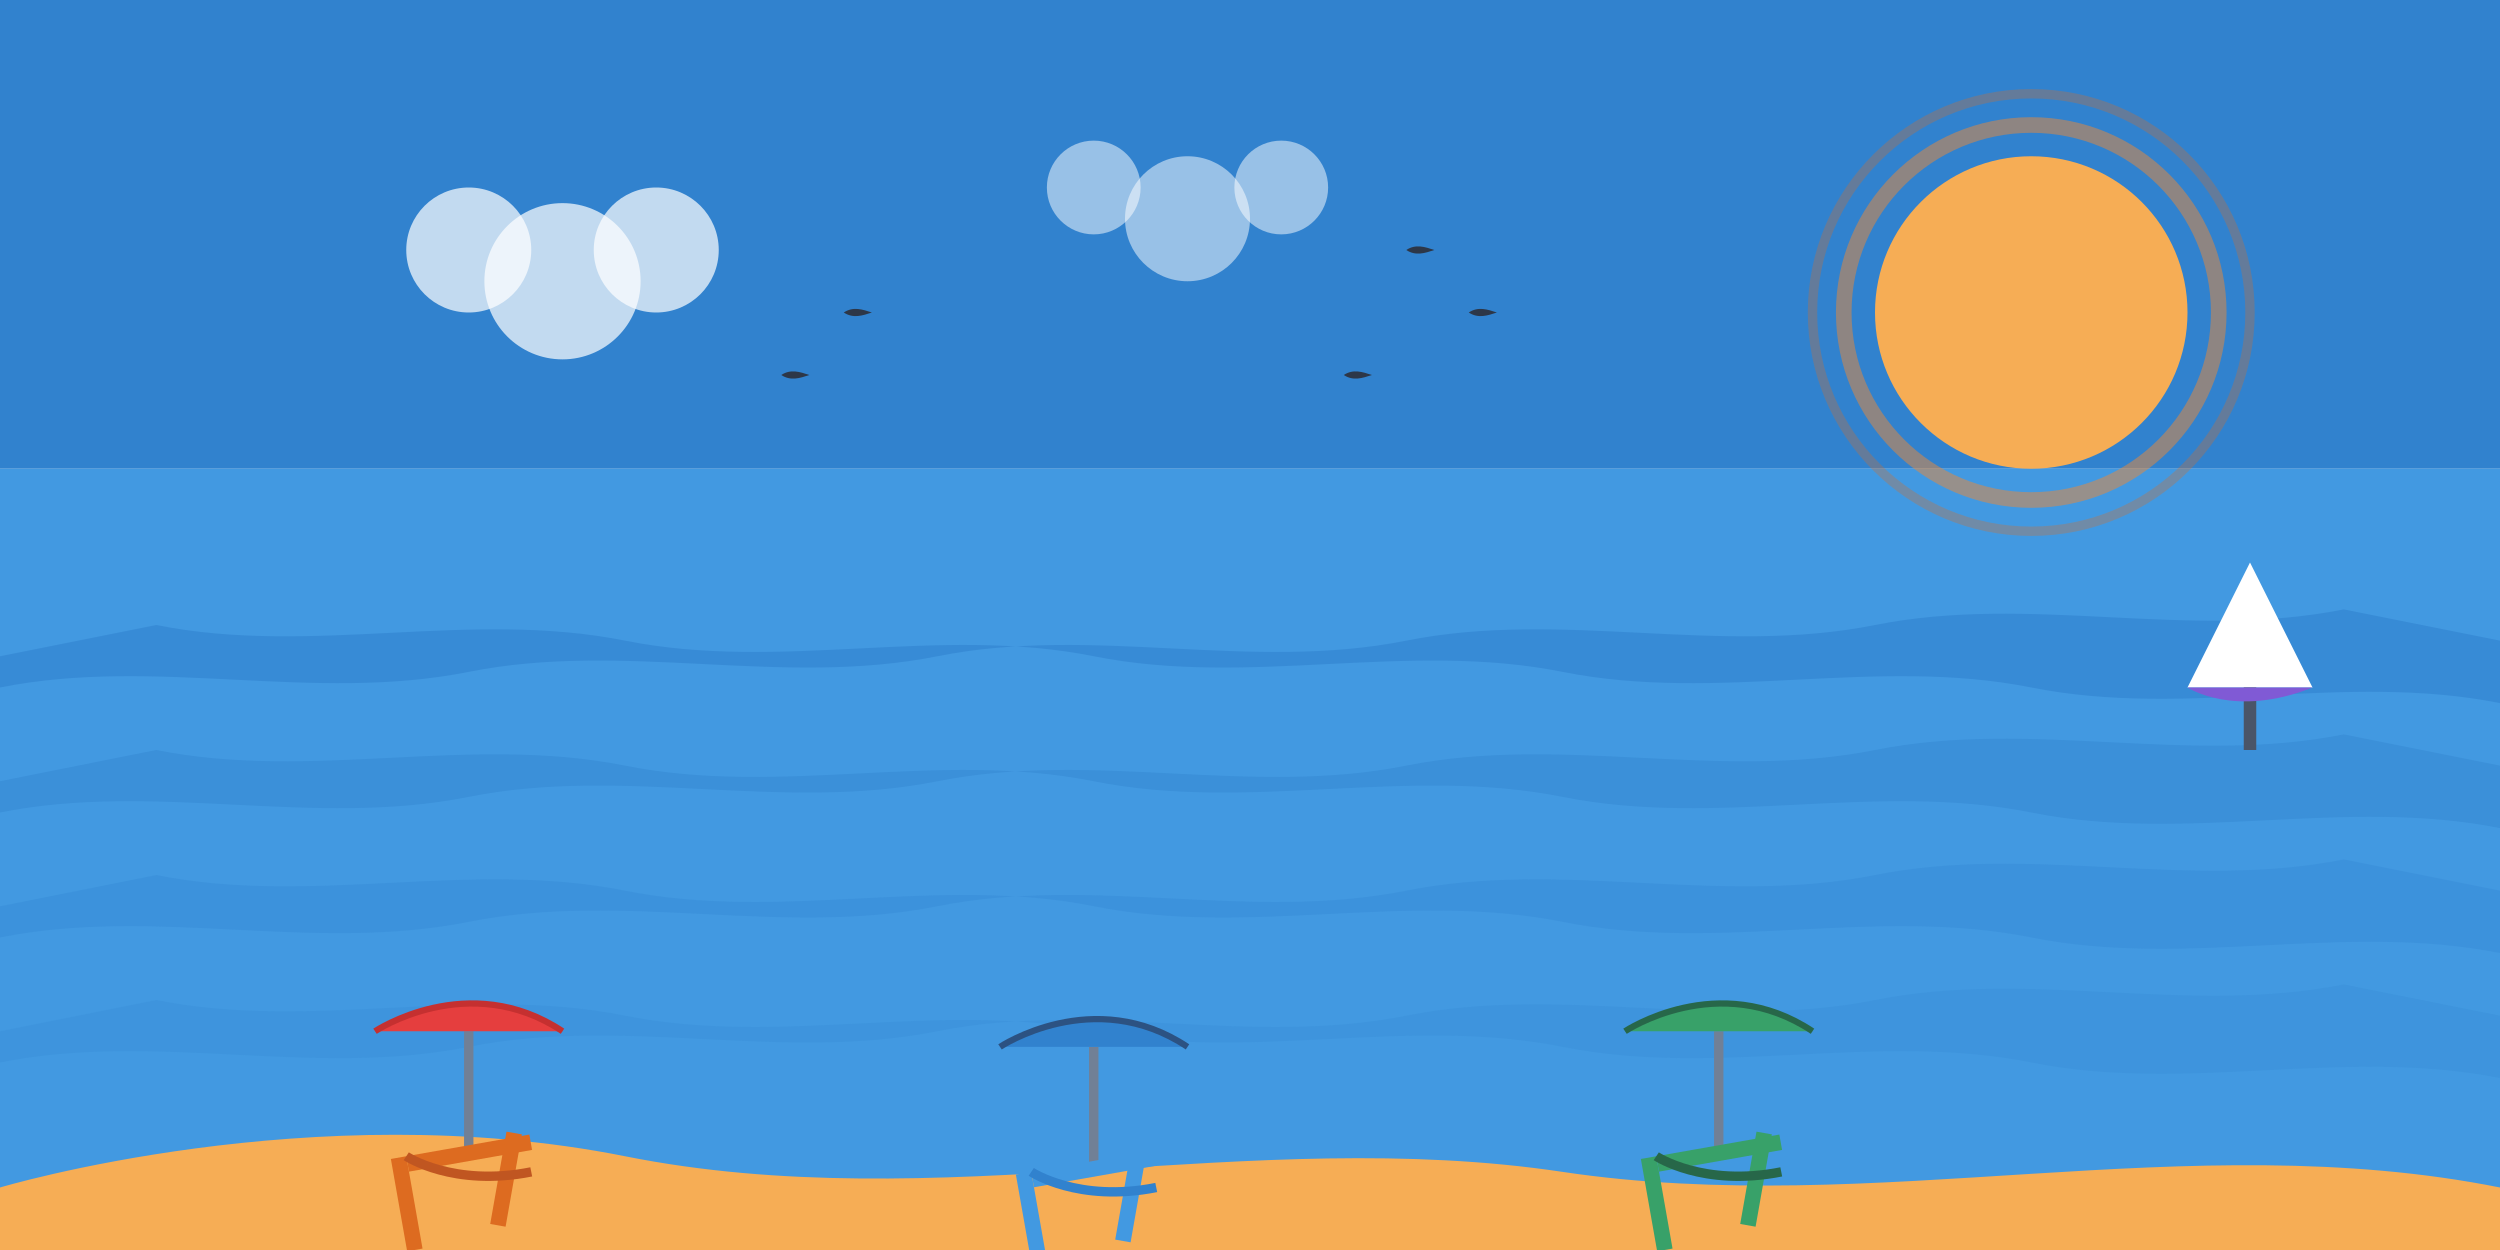 <svg xmlns="http://www.w3.org/2000/svg" width="800" height="400" viewBox="0 0 800 400" fill="none">
  <rect width="800" height="400" fill="#F7FAFC"/>
  
  <!-- Sky gradient -->
  <rect width="800" height="150" fill="#3182CE"/>
  <rect y="150" width="800" height="50" fill="#4299E1"/>
  
  <!-- Sun setting -->
  <circle cx="650" cy="100" r="50" fill="#F6AD55"/>
  <circle cx="650" cy="100" r="60" stroke="#ED8936" stroke-width="5" stroke-opacity="0.5"/>
  <circle cx="650" cy="100" r="70" stroke="#DD6B20" stroke-width="3" stroke-opacity="0.3"/>
  
  <!-- Sun reflection on water -->
  <path d="M600 200V250C600 250 620 245 650 250C680 255 700 250 700 250V200H600Z" fill="#F6AD55" opacity="0.3"/>
  <path d="M610 200V240C610 240 625 235 650 240C675 245 690 240 690 240V200H610Z" fill="#F6AD55" opacity="0.2"/>
  <path d="M620 200V230C620 230 630 225 650 230C670 235 680 230 680 230V200H620Z" fill="#F6AD55" opacity="0.1"/>
  
  <!-- Baltic Sea -->
  <rect y="200" width="800" height="200" fill="#4299E1"/>
  
  <!-- Waves -->
  <path d="M0 220C50 210 100 225 150 215C200 205 250 220 300 210C350 200 400 215 450 205C500 195 550 210 600 200C650 190 700 205 750 195L800 205V225C750 215 700 230 650 220C600 210 550 225 500 215C450 205 400 220 350 210C300 200 250 215 200 205C150 195 100 210 50 200L0 210V220Z" fill="#3182CE" opacity="0.6"/>
  
  <path d="M0 260C50 250 100 265 150 255C200 245 250 260 300 250C350 240 400 255 450 245C500 235 550 250 600 240C650 230 700 245 750 235L800 245V265C750 255 700 270 650 260C600 250 550 265 500 255C450 245 400 260 350 250C300 240 250 255 200 245C150 235 100 250 50 240L0 250V260Z" fill="#3182CE" opacity="0.4"/>
  
  <path d="M0 300C50 290 100 305 150 295C200 285 250 300 300 290C350 280 400 295 450 285C500 275 550 290 600 280C650 270 700 285 750 275L800 285V305C750 295 700 310 650 300C600 290 550 305 500 295C450 285 400 300 350 290C300 280 250 295 200 285C150 275 100 290 50 280L0 290V300Z" fill="#3182CE" opacity="0.3"/>
  
  <path d="M0 340C50 330 100 345 150 335C200 325 250 340 300 330C350 320 400 335 450 325C500 315 550 330 600 320C650 310 700 325 750 315L800 325V345C750 335 700 350 650 340C600 330 550 345 500 335C450 325 400 340 350 330C300 320 250 335 200 325C150 315 100 330 50 320L0 330V340Z" fill="#3182CE" opacity="0.2"/>
  
  <!-- Sandy beach -->
  <path d="M0 380C0 380 100 350 200 370C300 390 400 360 500 375C600 390 700 360 800 380V400H0V380Z" fill="#F6AD55"/>
  
  <!-- Beach umbrellas -->
  <path d="M150 370L150 330" stroke="#718096" stroke-width="3"/>
  <path d="M120 330C120 330 150 310 180 330" fill="#E53E3E"/>
  <path d="M120 330C120 330 150 310 180 330" stroke="#C53030" stroke-width="2"/>
  
  <path d="M350 375L350 335" stroke="#718096" stroke-width="3"/>
  <path d="M320 335C320 335 350 315 380 335" fill="#3182CE"/>
  <path d="M320 335C320 335 350 315 380 335" stroke="#2C5282" stroke-width="2"/>
  
  <path d="M550 370L550 330" stroke="#718096" stroke-width="3"/>
  <path d="M520 330C520 330 550 310 580 330" fill="#38A169"/>
  <path d="M520 330C520 330 550 310 580 330" stroke="#276749" stroke-width="2"/>
  
  <!-- Beach chairs -->
  <rect x="130" y="370" width="40" height="5" fill="#DD6B20" transform="rotate(-10 130 370)"/>
  <rect x="130" y="370" width="30" height="5" fill="#DD6B20" transform="rotate(80 130 370)"/>
  <rect x="167" y="363" width="30" height="5" fill="#DD6B20" transform="rotate(100 167 363)"/>
  <path d="M130 370C130 370 145 380 170 375" stroke="#C05621" stroke-width="3"/>
  
  <rect x="330" y="375" width="40" height="5" fill="#4299E1" transform="rotate(-10 330 375)"/>
  <rect x="330" y="375" width="30" height="5" fill="#4299E1" transform="rotate(80 330 375)"/>
  <rect x="367" y="368" width="30" height="5" fill="#4299E1" transform="rotate(100 367 368)"/>
  <path d="M330 375C330 375 345 385 370 380" stroke="#3182CE" stroke-width="3"/>
  
  <rect x="530" y="370" width="40" height="5" fill="#38A169" transform="rotate(-10 530 370)"/>
  <rect x="530" y="370" width="30" height="5" fill="#38A169" transform="rotate(80 530 370)"/>
  <rect x="567" y="363" width="30" height="5" fill="#38A169" transform="rotate(100 567 363)"/>
  <path d="M530 370C530 370 545 380 570 375" stroke="#276749" stroke-width="3"/>
  
  <!-- Small sailboat in the distance -->
  <path d="M700 220L720 180L740 220H700Z" fill="white"/>
  <rect x="718" y="220" width="4" height="20" fill="#4A5568"/>
  <path d="M700 220C700 220 715 230 740 220" fill="#805AD5"/>
  
  <!-- Clouds -->
  <circle cx="150" cy="80" r="20" fill="white" opacity="0.7"/>
  <circle cx="180" cy="90" r="25" fill="white" opacity="0.7"/>
  <circle cx="210" cy="80" r="20" fill="white" opacity="0.7"/>
  
  <circle cx="350" cy="60" r="15" fill="white" opacity="0.5"/>
  <circle cx="380" cy="70" r="20" fill="white" opacity="0.5"/>
  <circle cx="410" cy="60" r="15" fill="white" opacity="0.5"/>
  
  <!-- Seagulls -->
  <path d="M250 120C253 118 256 119 259 120C256 121 253 122 250 120Z" fill="#2D3748"/>
  <path d="M270 100C273 98 276 99 279 100C276 101 273 102 270 100Z" fill="#2D3748"/>
  <path d="M450 80C453 78 456 79 459 80C456 81 453 82 450 80Z" fill="#2D3748"/>
  <path d="M470 100C473 98 476 99 479 100C476 101 473 102 470 100Z" fill="#2D3748"/>
  <path d="M430 120C433 118 436 119 439 120C436 121 433 122 430 120Z" fill="#2D3748"/>
</svg>
